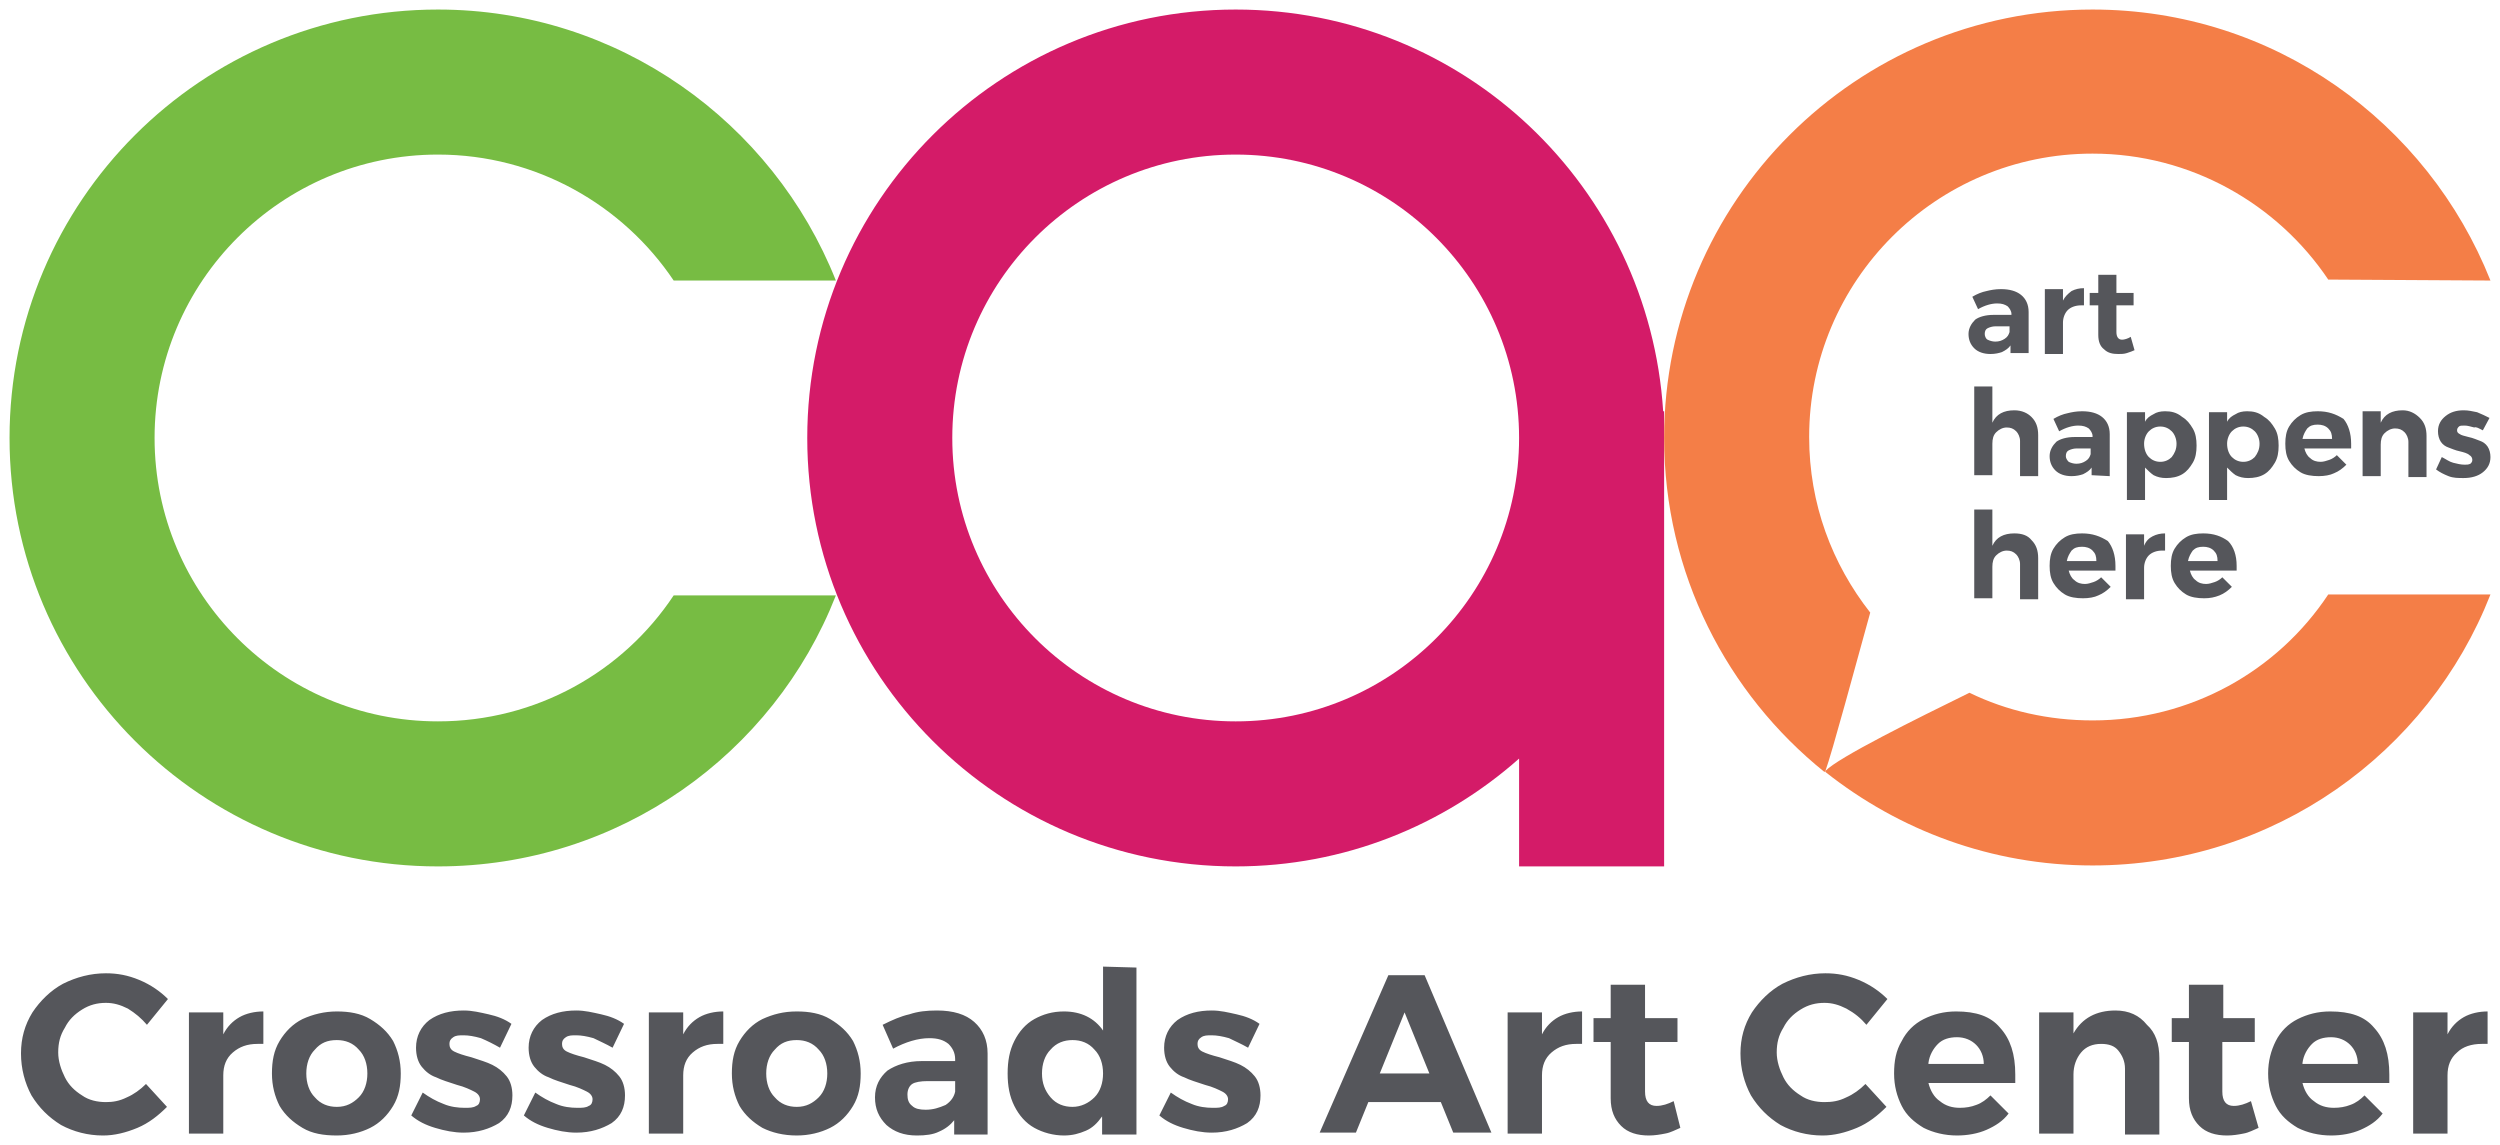 <?xml version="1.0" encoding="utf-8"?>
<!-- Generator: Adobe Illustrator 23.0.6, SVG Export Plug-In . SVG Version: 6.00 Build 0)  -->
<svg version="1.1" id="Layer_1" xmlns="http://www.w3.org/2000/svg" xmlns:xlink="http://www.w3.org/1999/xlink" x="0px" y="0px"
	 viewBox="0 0 262 120" style="enable-background:new 0 0 262 120;" xml:space="preserve">
<style type="text/css">
	.st0{fill:#55565B;}
	.st1{fill:#D41B68;}
	.st2{fill:#F47E47;}
	.st3{fill:#77BC43;}
</style>
<g>
	<g>
		<g>
			<path class="st0" d="M229.3,58.8c0.1-0.5,0.3-0.8,0.5-1.1c0.3-0.3,0.6-0.4,1.1-0.4c0.4,0,0.8,0.1,1.1,0.4
				c0.3,0.3,0.4,0.6,0.4,1.1H229.3z M230.9,55.9c-0.7,0-1.3,0.1-1.8,0.4c-0.5,0.3-0.9,0.7-1.2,1.2s-0.4,1.1-0.4,1.8s0.1,1.3,0.4,1.8
				c0.3,0.5,0.7,0.9,1.2,1.2s1.2,0.4,1.9,0.4c0.6,0,1.1-0.1,1.6-0.3s0.9-0.5,1.3-0.9l-1-1c-0.2,0.2-0.5,0.4-0.8,0.5
				s-0.6,0.2-0.9,0.2c-0.4,0-0.8-0.1-1.1-0.4c-0.3-0.2-0.5-0.6-0.6-1h4.9c0-0.1,0-0.3,0-0.5c0-1.1-0.3-2-0.9-2.6
				C232.8,56.2,232,55.9,230.9,55.9 M224.7,57.2V56h-1.9v6.8h1.9v-3.3c0-0.5,0.2-1,0.5-1.3s0.8-0.5,1.4-0.5c0.1,0,0.2,0,0.3,0v-1.8
				c-0.5,0-0.9,0.1-1.3,0.3C225.2,56.4,224.9,56.7,224.7,57.2 M216.6,58.8c0.1-0.5,0.3-0.8,0.5-1.1c0.3-0.3,0.6-0.4,1.1-0.4
				c0.4,0,0.8,0.1,1.1,0.4c0.3,0.3,0.4,0.6,0.4,1.1H216.6z M218.2,55.9c-0.7,0-1.3,0.1-1.8,0.4c-0.5,0.3-0.9,0.7-1.2,1.2
				s-0.4,1.1-0.4,1.8s0.1,1.3,0.4,1.8c0.3,0.5,0.7,0.9,1.2,1.2s1.2,0.4,1.9,0.4c0.6,0,1.2-0.1,1.6-0.3c0.5-0.2,0.9-0.5,1.3-0.9l-1-1
				c-0.2,0.2-0.5,0.4-0.8,0.5s-0.6,0.2-0.9,0.2c-0.4,0-0.8-0.1-1.1-0.4c-0.3-0.2-0.5-0.6-0.6-1h4.9c0-0.1,0-0.3,0-0.5
				c0-1.1-0.3-2-0.8-2.6C220.1,56.2,219.3,55.9,218.2,55.9 M211.1,55.9c-1.1,0-1.9,0.4-2.3,1.3v-3.8h-1.9v9.3h1.9v-3.3
				c0-0.5,0.1-0.9,0.4-1.2c0.3-0.3,0.7-0.5,1.1-0.5c0.4,0,0.7,0.1,1,0.4c0.2,0.2,0.4,0.6,0.4,1v3.7h1.9v-4.3c0-0.8-0.2-1.4-0.7-1.9
				C212.5,56.1,211.9,55.9,211.1,55.9"/>
			<path class="st0" d="M260.2,45.1l0.7-1.3c-0.4-0.2-0.8-0.4-1.3-0.6c-0.5-0.1-0.9-0.2-1.4-0.2c-0.8,0-1.4,0.2-1.9,0.6
				c-0.5,0.4-0.8,0.9-0.8,1.6c0,0.4,0.1,0.8,0.3,1.1c0.2,0.3,0.5,0.5,0.8,0.6s0.7,0.3,1.2,0.4c0.4,0.1,0.8,0.2,1,0.4
				c0.2,0.1,0.3,0.3,0.3,0.5s-0.1,0.3-0.2,0.4c-0.2,0.1-0.4,0.1-0.6,0.1c-0.4,0-0.8-0.1-1.2-0.2c-0.4-0.1-0.8-0.4-1.2-0.6l-0.6,1.3
				c0.4,0.3,0.8,0.5,1.3,0.7s1,0.2,1.6,0.2c0.8,0,1.5-0.2,2-0.6c0.5-0.4,0.8-0.9,0.8-1.6c0-0.4-0.1-0.8-0.3-1.1
				c-0.2-0.3-0.5-0.5-0.8-0.6s-0.7-0.3-1.2-0.4c-0.4-0.1-0.8-0.2-0.9-0.3c-0.2-0.1-0.3-0.2-0.3-0.4s0.1-0.3,0.2-0.4
				c0.1-0.1,0.3-0.1,0.6-0.1c0.3,0,0.6,0.1,1,0.2C259.5,44.7,259.8,44.9,260.2,45.1 M251.8,43c-1.1,0-1.9,0.4-2.3,1.3v-1.2h-1.9v6.8
				h1.9v-3.3c0-0.5,0.1-0.9,0.4-1.2c0.3-0.3,0.7-0.5,1.1-0.5c0.4,0,0.7,0.1,1,0.4c0.2,0.2,0.4,0.6,0.4,1V50h1.9v-4.3
				c0-0.8-0.2-1.4-0.7-1.9C253.1,43.3,252.5,43,251.8,43 M241.3,46c0.1-0.5,0.3-0.8,0.5-1.1c0.3-0.3,0.6-0.4,1.1-0.4
				c0.4,0,0.8,0.1,1.1,0.4c0.3,0.3,0.4,0.6,0.4,1.1H241.3z M242.9,43.1c-0.7,0-1.3,0.1-1.8,0.4c-0.5,0.3-0.9,0.7-1.2,1.2
				s-0.4,1.1-0.4,1.8s0.1,1.3,0.4,1.8c0.3,0.5,0.7,0.9,1.2,1.2s1.2,0.4,1.9,0.4c0.6,0,1.2-0.1,1.6-0.3c0.5-0.2,0.9-0.5,1.3-0.9l-1-1
				c-0.2,0.2-0.5,0.4-0.8,0.5s-0.6,0.2-0.9,0.2c-0.4,0-0.8-0.1-1.1-0.4c-0.3-0.2-0.5-0.6-0.6-1h4.9c0-0.1,0-0.3,0-0.5
				c0-1.1-0.3-2-0.8-2.6C244.8,43.4,244,43.1,242.9,43.1 M235.1,48.4c-0.5,0-0.9-0.2-1.2-0.5s-0.5-0.8-0.5-1.4c0-0.5,0.2-1,0.5-1.3
				s0.7-0.5,1.2-0.5s0.9,0.2,1.2,0.5s0.5,0.8,0.5,1.3c0,0.6-0.2,1-0.5,1.4C236,48.2,235.6,48.4,235.1,48.4 M235.5,43.1
				c-0.5,0-0.9,0.1-1.2,0.3c-0.4,0.2-0.7,0.4-0.9,0.8v-1h-1.9v9.2h1.9V49c0.3,0.3,0.6,0.6,0.9,0.8c0.4,0.2,0.8,0.3,1.3,0.3
				c0.6,0,1.2-0.1,1.7-0.4c0.5-0.3,0.8-0.7,1.1-1.2s0.4-1.1,0.4-1.8s-0.1-1.3-0.4-1.8c-0.3-0.5-0.6-0.9-1.1-1.2
				C236.7,43.2,236.1,43.1,235.5,43.1 M226.4,48.4c-0.5,0-0.9-0.2-1.2-0.5s-0.5-0.8-0.5-1.4c0-0.5,0.2-1,0.5-1.3s0.7-0.5,1.2-0.5
				s0.9,0.2,1.2,0.5s0.5,0.8,0.5,1.3c0,0.6-0.2,1-0.5,1.4C227.3,48.2,226.9,48.4,226.4,48.4 M226.9,43.1c-0.5,0-0.9,0.1-1.2,0.3
				c-0.4,0.2-0.7,0.4-0.9,0.8v-1h-1.9v9.2h1.9V49c0.3,0.3,0.6,0.6,0.9,0.8c0.4,0.2,0.8,0.3,1.3,0.3c0.6,0,1.2-0.1,1.7-0.4
				c0.5-0.3,0.8-0.7,1.1-1.2s0.4-1.1,0.4-1.8s-0.1-1.3-0.4-1.8c-0.3-0.5-0.6-0.9-1.1-1.2C228.1,43.2,227.5,43.1,226.9,43.1
				 M217.6,48.6c-0.3,0-0.6-0.1-0.8-0.2c-0.2-0.2-0.3-0.4-0.3-0.6c0-0.3,0.1-0.5,0.3-0.6s0.5-0.2,0.8-0.2h1.5v0.6
				c-0.1,0.3-0.2,0.5-0.5,0.7S218,48.6,217.6,48.6 M221.1,49.9v-4.4c0-0.8-0.3-1.4-0.8-1.8c-0.5-0.4-1.2-0.6-2.1-0.6
				c-0.6,0-1.1,0.1-1.5,0.2c-0.5,0.1-1,0.3-1.5,0.6l0.6,1.3c0.7-0.4,1.4-0.6,2-0.6c0.5,0,0.8,0.1,1.1,0.3c0.2,0.2,0.4,0.5,0.4,0.8
				v0.1h-1.9c-0.8,0-1.5,0.2-1.9,0.5c-0.4,0.4-0.7,0.9-0.7,1.5s0.2,1.1,0.6,1.5c0.4,0.4,1,0.6,1.7,0.6c0.5,0,0.9-0.1,1.2-0.2
				c0.4-0.2,0.7-0.4,0.9-0.7v0.8L221.1,49.9L221.1,49.9z M211.1,43c-1.1,0-1.9,0.4-2.3,1.3v-3.8h-1.9v9.3h1.9v-3.3
				c0-0.5,0.1-0.9,0.4-1.2c0.3-0.3,0.7-0.5,1.1-0.5c0.4,0,0.7,0.1,1,0.4c0.2,0.2,0.4,0.6,0.4,1v3.7h1.9v-4.3c0-0.8-0.2-1.4-0.7-1.9
				C212.5,43.3,211.9,43,211.1,43"/>
			<path class="st0" d="M223.3,35.3c-0.3,0.2-0.7,0.3-0.9,0.3c-0.4,0-0.6-0.3-0.6-0.8V32h1.8v-1.3h-1.8v-1.9h-1.9v1.9H219V32h0.9
				v3.1c0,0.7,0.2,1.2,0.6,1.5c0.4,0.4,0.9,0.5,1.5,0.5c0.3,0,0.6,0,0.9-0.1c0.3-0.1,0.6-0.2,0.8-0.3L223.3,35.3z M216.2,31.5v-1.2
				h-1.9v6.8h1.9v-3.3c0-0.5,0.2-1,0.5-1.3s0.8-0.5,1.4-0.5c0.1,0,0.2,0,0.3,0v-1.8c-0.5,0-0.9,0.1-1.3,0.3
				C216.7,30.8,216.4,31.1,216.2,31.5 M209.1,35.8c-0.3,0-0.6-0.1-0.8-0.2S208,35.2,208,35c0-0.3,0.1-0.5,0.3-0.6s0.5-0.2,0.8-0.2
				h1.5v0.6c-0.1,0.3-0.2,0.5-0.5,0.7S209.5,35.8,209.1,35.8 M212.6,37.1v-4.4c0-0.8-0.3-1.4-0.8-1.8s-1.2-0.6-2.1-0.6
				c-0.6,0-1.1,0.1-1.5,0.2c-0.5,0.1-1,0.3-1.5,0.6l0.6,1.3c0.7-0.4,1.4-0.6,2-0.6c0.5,0,0.8,0.1,1.1,0.3c0.2,0.2,0.4,0.5,0.4,0.8
				V33h-1.9c-0.8,0-1.5,0.2-1.9,0.5c-0.4,0.4-0.7,0.9-0.7,1.5s0.2,1.1,0.6,1.5c0.4,0.4,1,0.6,1.7,0.6c0.5,0,0.9-0.1,1.2-0.2
				c0.4-0.2,0.7-0.4,0.9-0.7V37h1.9V37.1z"/>
		</g>
		<path class="st1" d="M159.2,45.9c0,16.4-13.3,29.7-29.7,29.7S99.8,62.3,99.8,45.9s13.3-29.7,29.7-29.7
			C145.9,16.2,159.2,29.5,159.2,45.9 M174.4,90.7V43.1h-0.1C172.8,19.6,153.4,1,129.5,1c-24.8,0-44.9,20.1-44.9,44.9
			s20.1,44.9,44.9,44.9c11.4,0,21.8-4.3,29.7-11.3v11.3h15.2V90.7z"/>
		<path class="st2" d="M206.4,72.6c-5.5,2.7-13.8,6.8-15.1,8.2v0.1c7.7,6.1,17.4,9.8,28,9.8c19,0,35.2-11.8,41.7-28.4h-17
			c-5.3,8-14.4,13.2-24.7,13.2C214.7,75.5,210.3,74.5,206.4,72.6 M261,29.4C254.4,12.8,238.3,1,219.3,1c-24.8,0-44.9,20.1-44.9,44.9
			c0,14.2,6.6,26.8,16.8,35c0,0,0,0,0.1-0.1c0.7-1.9,3.2-11.2,4.7-16.6c-4-5.1-6.4-11.4-6.4-18.4c0-16.4,13.3-29.7,29.7-29.7
			c10.3,0,19.4,5.3,24.7,13.2L261,29.4L261,29.4z"/>
		<path class="st3" d="M87.6,29.4C81,12.8,64.8,1,45.9,1C21.1,1,1,21.1,1,45.9s20.1,44.9,44.9,44.9c19,0,35.2-11.8,41.7-28.4h-17
			c-5.3,8-14.4,13.2-24.7,13.2c-16.4,0-29.7-13.3-29.7-29.7s13.3-29.7,29.7-29.7c10.3,0,19.4,5.3,24.7,13.2
			C70.6,29.4,87.6,29.4,87.6,29.4z"/>
	</g>
	<path class="st0" d="M256.5,108.4v-2.3h-3.6v12.7h3.6v-6.1c0-1,0.3-1.8,1-2.4c0.6-0.6,1.5-0.9,2.6-0.9c0.3,0,0.4,0,0.6,0V106
		c-0.9,0-1.8,0.2-2.5,0.6C257.5,107,256.9,107.6,256.5,108.4 M241.3,111.4c0.1-0.8,0.5-1.5,1-2s1.2-0.7,2-0.7s1.5,0.3,2,0.8
		s0.8,1.2,0.8,2h-5.8V111.4z M244.2,106c-1.3,0-2.4,0.3-3.4,0.8s-1.8,1.3-2.3,2.3s-0.8,2.1-0.8,3.4s0.3,2.4,0.8,3.4s1.3,1.7,2.3,2.3
		c1,0.5,2.2,0.8,3.5,0.8c1.1,0,2.2-0.2,3.1-0.6c0.9-0.4,1.7-0.9,2.3-1.7l-1.9-1.9c-0.4,0.4-0.9,0.8-1.5,1c-0.5,0.2-1.1,0.3-1.7,0.3
		c-0.8,0-1.5-0.2-2.1-0.7c-0.6-0.4-1-1.1-1.2-1.9h9.1c0-0.2,0-0.5,0-0.9c0-2.1-0.5-3.7-1.6-4.9C247.8,106.5,246.3,106,244.2,106
		 M235.9,115.4c-0.6,0.3-1.2,0.5-1.8,0.5c-0.8,0-1.2-0.5-1.2-1.5v-5.2h3.4v-2.5H233v-3.5h-3.6v3.5h-1.8v2.5h1.8v5.9
		c0,1.3,0.4,2.2,1.1,2.9c0.7,0.7,1.7,1,2.9,1c0.6,0,1.2-0.1,1.7-0.2c0.6-0.1,1.1-0.4,1.6-0.6L235.9,115.4z M221.7,105.9
		c-2,0-3.5,0.8-4.4,2.4v-2.2h-3.6v12.7h3.6v-6.2c0-0.9,0.3-1.7,0.8-2.3c0.5-0.6,1.2-0.9,2.1-0.9c0.8,0,1.4,0.2,1.8,0.7
		c0.4,0.5,0.7,1.1,0.7,1.9v6.9h3.6v-8c0-1.5-0.4-2.7-1.3-3.5C224.2,106.4,223.1,105.9,221.7,105.9 M202.1,111.4c0.1-0.8,0.5-1.5,1-2
		s1.2-0.7,2-0.7s1.5,0.3,2,0.8s0.8,1.2,0.8,2h-5.8V111.4z M205,106c-1.3,0-2.4,0.3-3.4,0.8s-1.8,1.3-2.3,2.3c-0.6,1-0.8,2.1-0.8,3.4
		s0.3,2.4,0.8,3.4s1.3,1.7,2.3,2.3c1,0.5,2.2,0.8,3.5,0.8c1.1,0,2.2-0.2,3.1-0.6c0.9-0.4,1.7-0.9,2.3-1.7l-1.9-1.9
		c-0.4,0.4-0.9,0.8-1.5,1c-0.5,0.2-1.1,0.3-1.7,0.3c-0.8,0-1.5-0.2-2.1-0.7c-0.6-0.4-1-1.1-1.2-1.9h9.1c0-0.2,0-0.5,0-0.9
		c0-2.1-0.5-3.7-1.6-4.9C208.6,106.5,207.1,106,205,106 M195.6,107.4l2.2-2.7c-0.8-0.8-1.8-1.5-3-2s-2.3-0.7-3.5-0.7
		c-1.6,0-3.1,0.4-4.5,1.1c-1.3,0.7-2.4,1.8-3.2,3c-0.8,1.3-1.2,2.7-1.2,4.3c0,1.6,0.4,3.1,1.1,4.4c0.8,1.3,1.8,2.3,3.1,3.1
		c1.3,0.7,2.8,1.1,4.4,1.1c1.2,0,2.4-0.3,3.6-0.8c1.2-0.5,2.2-1.3,3.1-2.2l-2.2-2.4c-0.6,0.6-1.3,1.1-2,1.4
		c-0.8,0.4-1.5,0.5-2.3,0.5c-0.9,0-1.8-0.2-2.5-0.7c-0.8-0.5-1.4-1.1-1.8-1.9c-0.4-0.8-0.7-1.7-0.7-2.6c0-1,0.2-1.8,0.7-2.6
		c0.4-0.8,1-1.4,1.8-1.9s1.6-0.7,2.5-0.7c0.8,0,1.5,0.2,2.3,0.6C194.4,106.2,195,106.7,195.6,107.4 M175.4,115.4
		c-0.6,0.3-1.2,0.5-1.8,0.5c-0.8,0-1.2-0.5-1.2-1.5v-5.2h3.4v-2.5h-3.4v-3.5h-3.6v3.5H167v2.5h1.8v5.9c0,1.3,0.4,2.2,1.1,2.9
		c0.7,0.7,1.7,1,2.9,1c0.6,0,1.2-0.1,1.7-0.2c0.6-0.1,1.1-0.4,1.6-0.6L175.4,115.4z M161.6,108.4v-2.3H158v12.7h3.6v-6.1
		c0-1,0.3-1.8,1-2.4s1.5-0.9,2.6-0.9c0.3,0,0.4,0,0.6,0V106c-0.9,0-1.8,0.2-2.5,0.6C162.6,107,162,107.6,161.6,108.4 M147.2,106.1
		l2.6,6.4h-5.2L147.2,106.1z M156.3,118.7l-7-16.5h-3.8l-7.2,16.5h3.8l1.3-3.2h7.6l1.3,3.2H156.3z M130.8,109.8l1.2-2.5
		c-0.7-0.5-1.5-0.8-2.4-1s-1.7-0.4-2.6-0.4c-1.4,0-2.6,0.3-3.6,1c-0.9,0.7-1.4,1.7-1.4,2.9c0,0.8,0.2,1.5,0.6,2s0.9,0.9,1.5,1.1
		c0.6,0.3,1.3,0.5,2.2,0.8c0.8,0.2,1.4,0.5,1.8,0.7c0.4,0.2,0.6,0.5,0.6,0.8s-0.1,0.6-0.4,0.7c-0.3,0.2-0.7,0.2-1.2,0.2
		c-0.7,0-1.5-0.1-2.2-0.4c-0.8-0.3-1.5-0.7-2.2-1.2l-1.2,2.4c0.7,0.6,1.5,1,2.5,1.3s2,0.5,3,0.5c1.5,0,2.7-0.4,3.7-1
		c1-0.7,1.4-1.7,1.4-2.9c0-0.8-0.2-1.5-0.6-2c-0.4-0.5-0.9-0.9-1.5-1.2c-0.6-0.3-1.3-0.5-2.2-0.8c-0.8-0.2-1.4-0.4-1.8-0.6
		s-0.5-0.5-0.5-0.8s0.1-0.5,0.4-0.7s0.6-0.2,1.1-0.2s1.1,0.1,1.8,0.3C129.4,109.1,130.1,109.4,130.8,109.8 M112.4,116
		c-0.9,0-1.7-0.3-2.3-1c-0.6-0.7-0.9-1.5-0.9-2.5s0.3-1.9,0.9-2.5c0.6-0.7,1.4-1,2.3-1s1.7,0.3,2.3,1c0.6,0.6,0.9,1.5,0.9,2.5
		s-0.3,1.9-0.9,2.5C114.1,115.6,113.3,116,112.4,116 M115.6,101.3v6.7c-0.9-1.3-2.3-2-4.1-2c-1.2,0-2.2,0.3-3.1,0.8
		s-1.6,1.3-2.1,2.3s-0.7,2.1-0.7,3.4s0.2,2.4,0.7,3.4s1.2,1.8,2.1,2.3s2,0.8,3.1,0.8c0.9,0,1.6-0.2,2.3-0.5c0.7-0.3,1.2-0.8,1.7-1.5
		v1.9h3.6v-17.5L115.6,101.3L115.6,101.3z M97,116.3c-0.6,0-1.1-0.1-1.4-0.4c-0.4-0.3-0.5-0.7-0.5-1.2s0.2-0.9,0.5-1.1
		s0.9-0.3,1.6-0.3h2.9v1.1c-0.1,0.5-0.4,1-1,1.4C98.4,116.1,97.8,116.3,97,116.3 M103.5,118.7v-8.3c0-1.4-0.5-2.5-1.4-3.3
		s-2.2-1.2-3.9-1.2c-1.1,0-2,0.1-2.9,0.4c-0.9,0.2-1.8,0.6-2.8,1.1l1.1,2.5c1.3-0.7,2.6-1.1,3.8-1.1c0.9,0,1.5,0.2,2,0.6
		c0.4,0.4,0.7,0.9,0.7,1.6v0.2h-3.5c-1.5,0-2.7,0.4-3.6,1c-0.8,0.7-1.3,1.6-1.3,2.8c0,1.2,0.4,2.1,1.2,2.9c0.8,0.7,1.8,1.1,3.2,1.1
		c0.9,0,1.7-0.1,2.3-0.4c0.7-0.3,1.2-0.7,1.6-1.2v1.5h3.5V118.7z M83.5,109c0.9,0,1.7,0.3,2.3,1c0.6,0.6,0.9,1.5,0.9,2.5
		s-0.3,1.9-0.9,2.5s-1.3,1-2.3,1c-0.9,0-1.7-0.3-2.3-1c-0.6-0.6-0.9-1.5-0.9-2.5s0.3-1.9,0.9-2.5C81.8,109.3,82.5,109,83.5,109
		 M83.5,106c-1.4,0-2.5,0.3-3.6,0.8c-1,0.5-1.8,1.3-2.4,2.3s-0.8,2.1-0.8,3.4s0.3,2.4,0.8,3.4c0.6,1,1.4,1.7,2.4,2.3
		c1,0.5,2.2,0.8,3.6,0.8c1.3,0,2.5-0.3,3.5-0.8s1.8-1.3,2.4-2.3s0.8-2.1,0.8-3.4s-0.3-2.4-0.8-3.4c-0.6-1-1.4-1.7-2.4-2.3
		S84.8,106,83.5,106 M71.6,108.4v-2.3H68v12.7h3.6v-6.1c0-1,0.3-1.8,1-2.4s1.5-0.9,2.6-0.9c0.3,0,0.4,0,0.6,0V106
		c-0.9,0-1.8,0.2-2.5,0.6C72.6,107,72,107.6,71.6,108.4 M64.2,109.8l1.2-2.5c-0.7-0.5-1.5-0.8-2.4-1s-1.7-0.4-2.6-0.4
		c-1.4,0-2.6,0.3-3.6,1c-0.9,0.7-1.4,1.7-1.4,2.9c0,0.8,0.2,1.5,0.6,2c0.4,0.5,0.9,0.9,1.5,1.1c0.6,0.3,1.3,0.5,2.2,0.8
		c0.8,0.2,1.4,0.5,1.8,0.7c0.4,0.2,0.6,0.5,0.6,0.8s-0.1,0.6-0.4,0.7c-0.3,0.2-0.7,0.2-1.2,0.2c-0.7,0-1.5-0.1-2.2-0.4
		c-0.8-0.3-1.5-0.7-2.2-1.2l-1.2,2.4c0.7,0.6,1.5,1,2.5,1.3s2,0.5,3,0.5c1.5,0,2.7-0.4,3.7-1c1-0.7,1.4-1.7,1.4-2.9
		c0-0.8-0.2-1.5-0.6-2s-0.9-0.9-1.5-1.2c-0.6-0.3-1.3-0.5-2.2-0.8c-0.8-0.2-1.4-0.4-1.8-0.6c-0.4-0.2-0.5-0.5-0.5-0.8
		s0.1-0.5,0.4-0.7c0.3-0.2,0.6-0.2,1.1-0.2s1.1,0.1,1.8,0.3C62.8,109.1,63.5,109.4,64.2,109.8 M52.4,109.8l1.2-2.5
		c-0.7-0.5-1.5-0.8-2.4-1s-1.7-0.4-2.6-0.4c-1.4,0-2.6,0.3-3.6,1c-0.9,0.7-1.4,1.7-1.4,2.9c0,0.8,0.2,1.5,0.6,2
		c0.4,0.5,0.9,0.9,1.5,1.1c0.6,0.3,1.3,0.5,2.2,0.8c0.8,0.2,1.4,0.5,1.8,0.7c0.4,0.2,0.6,0.5,0.6,0.8s-0.1,0.6-0.4,0.7
		c-0.3,0.2-0.7,0.2-1.2,0.2c-0.7,0-1.5-0.1-2.2-0.4c-0.8-0.3-1.5-0.7-2.2-1.2l-1.2,2.4c0.7,0.6,1.5,1,2.5,1.3s2,0.5,3,0.5
		c1.5,0,2.7-0.4,3.7-1c1-0.7,1.4-1.7,1.4-2.9c0-0.8-0.2-1.5-0.6-2c-0.4-0.5-0.9-0.9-1.5-1.2c-0.6-0.3-1.3-0.5-2.2-0.8
		c-0.8-0.2-1.4-0.4-1.8-0.6c-0.4-0.2-0.5-0.5-0.5-0.8s0.1-0.5,0.4-0.7c0.3-0.2,0.6-0.2,1.1-0.2s1.1,0.1,1.8,0.3
		C51.1,109.1,51.7,109.4,52.4,109.8 M35.3,109c0.9,0,1.7,0.3,2.3,1c0.6,0.6,0.9,1.5,0.9,2.5s-0.3,1.9-0.9,2.5c-0.6,0.6-1.3,1-2.3,1
		c-0.9,0-1.7-0.3-2.3-1c-0.6-0.6-0.9-1.5-0.9-2.5s0.3-1.9,0.9-2.5C33.6,109.3,34.3,109,35.3,109 M35.3,106c-1.3,0-2.5,0.3-3.6,0.8
		c-1,0.5-1.8,1.3-2.4,2.3s-0.8,2.1-0.8,3.4s0.3,2.4,0.8,3.4c0.6,1,1.4,1.7,2.4,2.3c1,0.6,2.2,0.8,3.6,0.8c1.3,0,2.5-0.3,3.5-0.8
		s1.8-1.3,2.4-2.3c0.6-1,0.8-2.1,0.8-3.4s-0.3-2.4-0.8-3.4c-0.6-1-1.4-1.7-2.4-2.3S36.6,106,35.3,106 M23.4,108.4v-2.3h-3.6v12.7
		h3.6v-6.1c0-1,0.3-1.8,1-2.4s1.5-0.9,2.6-0.9c0.3,0,0.4,0,0.6,0V106c-0.9,0-1.8,0.2-2.5,0.6C24.4,107,23.8,107.6,23.4,108.4
		 M15.4,107.4l2.2-2.7c-0.8-0.8-1.8-1.5-3-2s-2.3-0.7-3.5-0.7c-1.6,0-3.1,0.4-4.5,1.1c-1.3,0.7-2.4,1.8-3.2,3
		c-0.8,1.3-1.2,2.7-1.2,4.3c0,1.6,0.4,3.1,1.1,4.4c0.8,1.3,1.8,2.3,3.1,3.1c1.3,0.7,2.8,1.1,4.4,1.1c1.2,0,2.4-0.3,3.6-0.8
		s2.2-1.3,3.1-2.2l-2.2-2.4c-0.6,0.6-1.3,1.1-2,1.4c-0.8,0.4-1.5,0.5-2.2,0.5c-0.9,0-1.8-0.2-2.5-0.7c-0.8-0.5-1.4-1.1-1.8-1.9
		s-0.7-1.7-0.7-2.6c0-1,0.2-1.8,0.7-2.6c0.4-0.8,1-1.4,1.8-1.9s1.6-0.7,2.5-0.7c0.8,0,1.5,0.2,2.3,0.6
		C14.2,106.2,14.8,106.7,15.4,107.4"/>
</g>
</svg>
